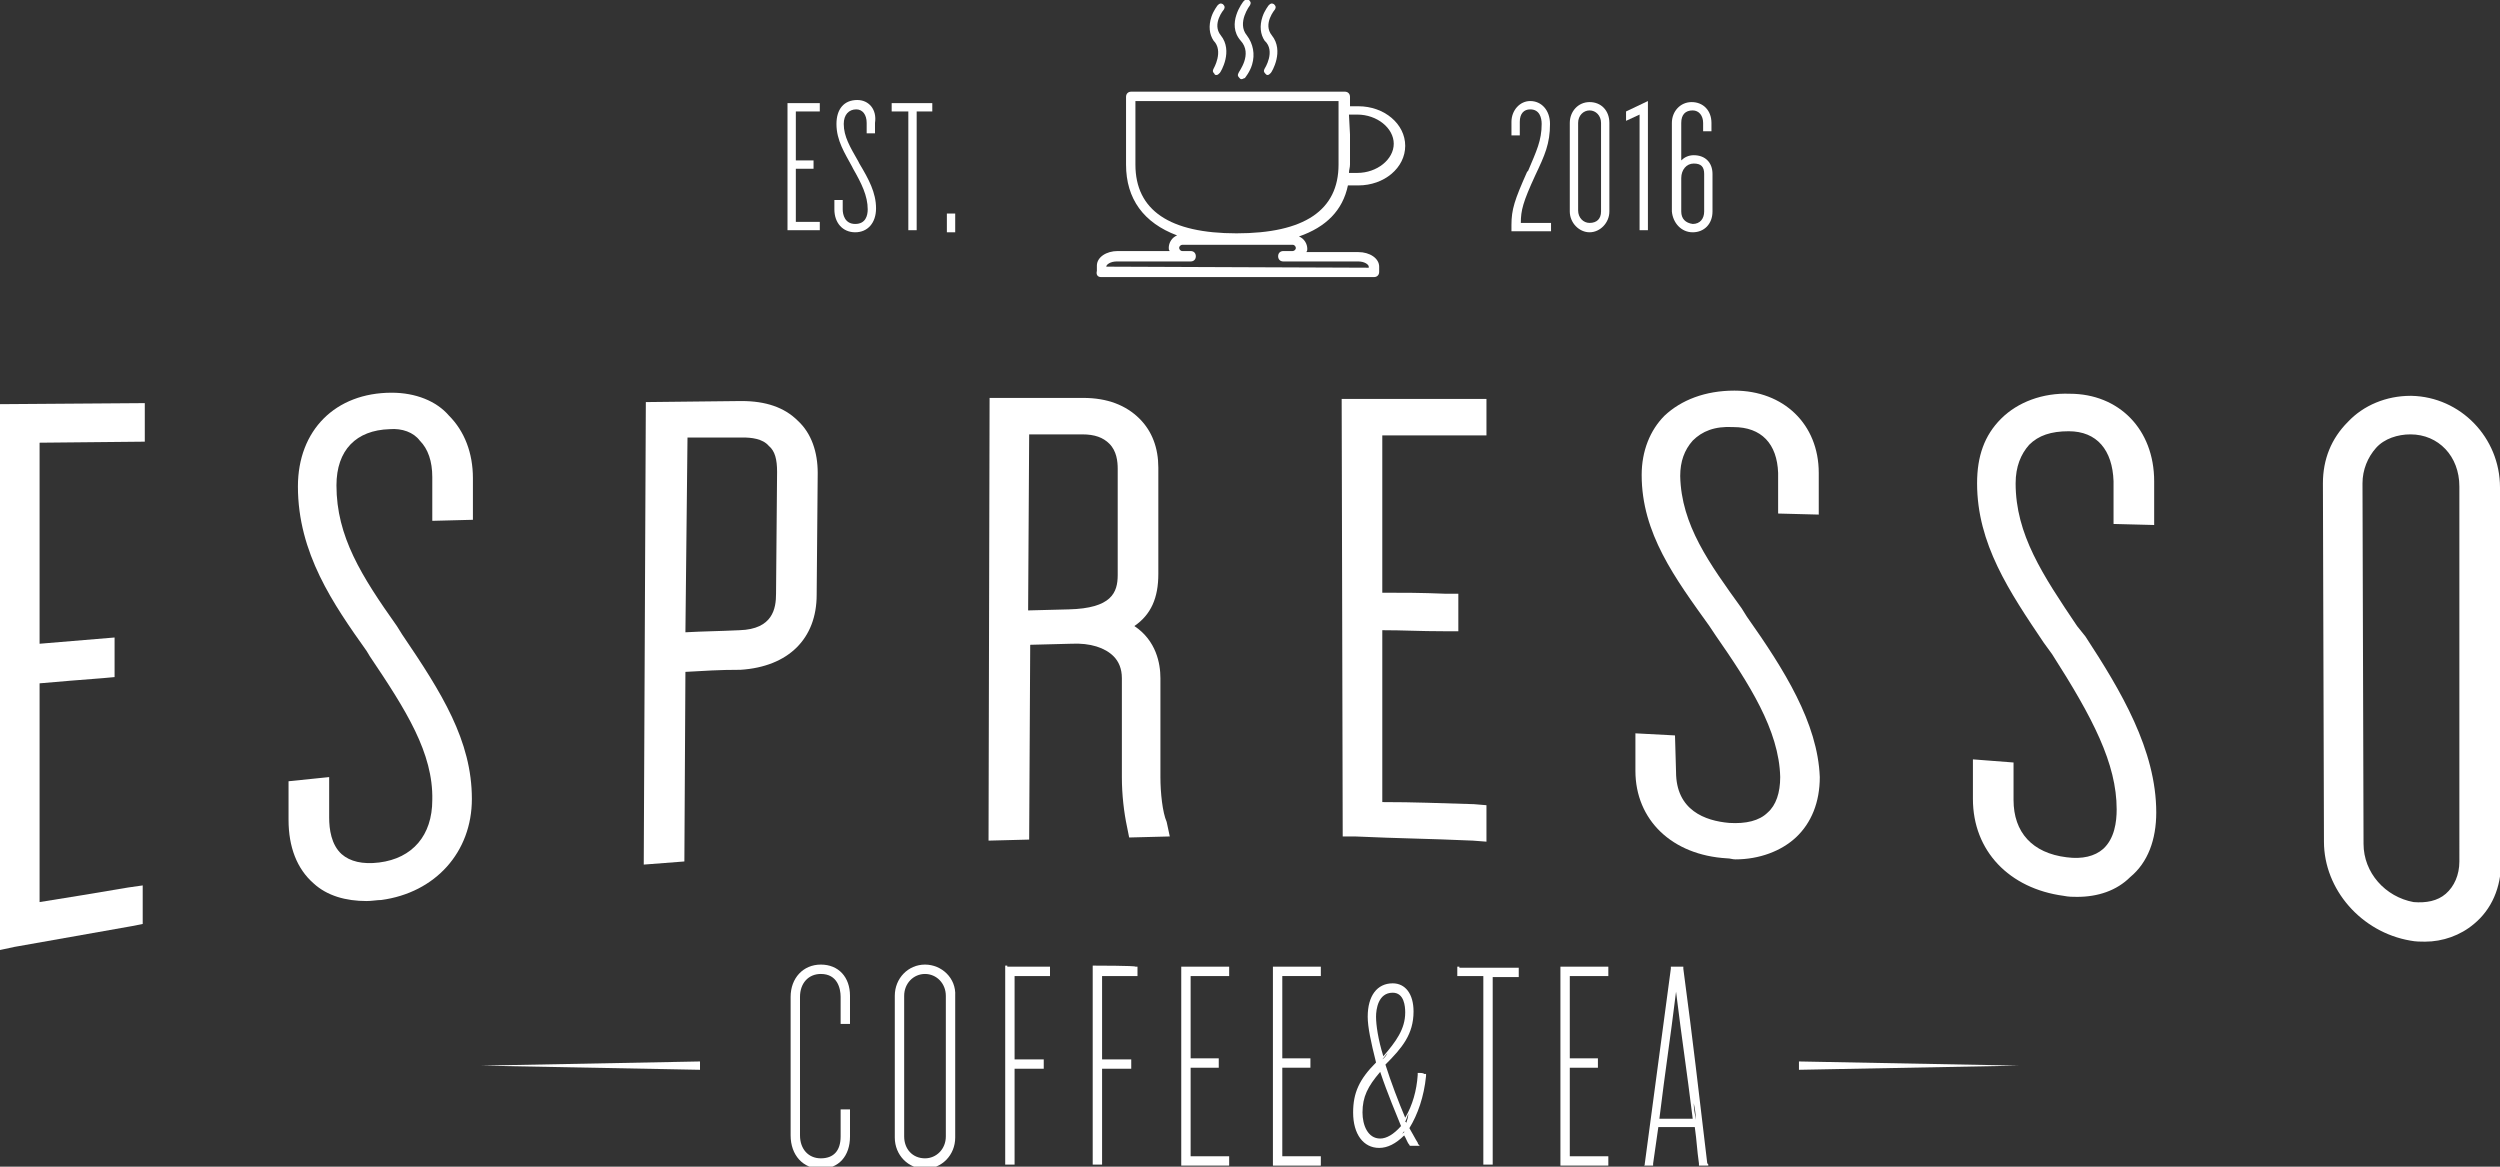 <?xml version="1.0" encoding="utf-8"?>
<!-- Generator: Adobe Illustrator 18.0.0, SVG Export Plug-In . SVG Version: 6.00 Build 0)  -->
<!DOCTYPE svg PUBLIC "-//W3C//DTD SVG 1.1//EN" "http://www.w3.org/Graphics/SVG/1.1/DTD/svg11.dtd">
<svg version="1.1" id="Layer_1" xmlns="http://www.w3.org/2000/svg" xmlns:xlink="http://www.w3.org/1999/xlink" x="0px" y="0px"
	width="240px" height="112px" viewBox="0 0 240 112" enable-background="new 0 0 240 112" xml:space="preserve">
<rect x="0" y="0" width="240" height="112" fill="#333333" stroke="none"/>
<g>
	<path fill="#FFFFFF" d="M0,91.2l1.4-0.3c4.5-0.8,6.8-1.2,11.3-2l1-0.2V85l-1.4,0.2c-3.5,0.6-5.4,0.9-8.5,1.4v-21
		c2.2-0.2,3.6-0.3,6.1-0.5L11,65v-3.8l-7.2,0.6V42.5l10.1-0.1v-3.7L0,38.8V91.2z"/>
	<path fill="#FFFFFF" d="M37.6,37.7L37.6,37.7c-5.4,0-9,3.6-9,9c0,6.4,3.4,11.3,6.6,15.8l0.3,0.5c3.5,5.2,6.1,9.3,6,13.8
		c0,3.4-1.9,5.6-5.1,6c-1.6,0.2-2.8-0.1-3.6-0.8c-1-0.9-1.2-2.4-1.2-3.5v-3.9L27.7,75v3.7c0,2.6,0.8,4.7,2.4,6.1
		c1.3,1.2,3.1,1.7,5.1,1.7c0.5,0,1-0.1,1.4-0.1c5.2-0.7,8.7-4.6,8.7-9.7c0-5.6-2.9-10.2-6.7-15.8l-0.5-0.8
		c-3.4-4.8-5.8-8.6-5.8-13.5c0-3.4,1.9-5.3,5.1-5.4c1.2-0.1,2.3,0.3,2.9,1.1c0.8,0.8,1.2,2,1.2,3.5v4.2l3.9-0.1v-4
		c0-2.4-0.8-4.5-2.3-6C41.9,38.5,39.9,37.7,37.6,37.7z"/>
	<path fill="#FFFFFF" d="M78.4,57.1l0.1-11.7c0-2-0.6-3.8-1.9-5c-1.3-1.3-3.1-1.9-5.4-1.9h-0.1l-9.1,0.1l-0.2,44.4l3.9-0.3l0.1-18.2
		c1.9-0.1,3.1-0.2,5.3-0.2C75.7,64,78.4,61.3,78.4,57.1z M66,42h5.3c0.8,0,1.9,0.1,2.5,0.8c0.6,0.5,0.8,1.3,0.8,2.5l-0.1,11.7
		c0,1.4-0.3,3.4-3.5,3.5c-2.1,0.1-3.4,0.1-5.2,0.2L66,42z"/>
	<path fill="#FFFFFF" d="M111.4,74.6v-9.5c0-1.4-0.4-3.6-2.5-5c1.6-1.1,2.3-2.7,2.3-5V44.9c0-1.9-0.6-3.5-1.8-4.7
		c-1.3-1.3-3.1-2-5.4-2l0,0h-9l-0.1,42.5l3.9-0.1l0.1-18.7l3.9-0.1c1.9-0.1,3.3,0.4,4.1,1.2c0.5,0.5,0.8,1.2,0.8,2.1v9.5
		c0,1.7,0.2,3.4,0.5,4.8l0.2,1l3.9-0.1l-0.3-1.4C111.6,78,111.4,76.1,111.4,74.6z M98.8,41.7h5.1l0,0c1.2,0,2,0.3,2.6,0.9
		c0.7,0.7,0.8,1.7,0.8,2.4v10.2c0,1.7-0.6,3.2-4.7,3.3l-3.9,0.1L98.8,41.7z"/>
	<path fill="#FFFFFF" d="M141.4,80.7l1.3,0.1v-3.5l-1.2-0.1c-3.6-0.1-5.6-0.2-8.8-0.2V60.5c2.1,0,3.5,0.1,6,0.1h1.3V57h-1.2
		c-2.5-0.1-3.9-0.1-6.1-0.1V41.8h10v-3.5h-13.9l0.1,42h1.2C134.5,80.5,136.9,80.5,141.4,80.7z"/>
	<path fill="#FFFFFF" d="M167.7,59.2l-0.5-0.8c-3.1-4.3-5.8-8-5.9-12.7c0-1.4,0.4-2.5,1.2-3.4c0.9-0.9,2.1-1.4,3.9-1.3
		c2.7,0,4.2,1.6,4.3,4.4v3.9l3.9,0.1v-4c0-4.7-3.4-7.9-8.1-7.9l0,0c-2.8,0-5.1,0.9-6.7,2.4c-1.4,1.4-2.2,3.4-2.2,5.7
		c0,5.6,3.2,9.9,6.5,14.5l0.6,0.9c3.2,4.6,6.1,9.1,6.2,13.6c0,1.5-0.4,2.7-1.2,3.4c-0.8,0.8-2.1,1.1-3.7,1c-2.3-0.2-5.1-1.2-5.1-4.9
		l-0.1-3.5l-3.8-0.2v3.6c0,4.7,3.5,8.1,8.8,8.4c0.3,0,0.5,0.1,0.8,0.1c2.3,0,4.4-0.8,5.8-2.1c1.5-1.4,2.3-3.4,2.3-5.8
		C174.5,69.4,171.3,64.3,167.7,59.2z"/>
	<path fill="#FFFFFF" d="M199.4,60.1c-3.3-4.9-5.9-8.8-5.9-13.7c0-1.6,0.5-2.8,1.3-3.7c0.9-0.9,2.1-1.3,3.8-1.3
		c2.7,0,4.2,1.8,4.3,4.8v4.1l3.9,0.1v-4.2c0-5-3.4-8.4-8.1-8.4c-2.6-0.1-5,0.8-6.6,2.4c-1.6,1.6-2.3,3.6-2.3,6.2
		c0,5.8,3.1,10.4,6.4,15.3l0.8,1.1c3.9,6.1,6.2,10.5,6.2,14.9c0,1.2-0.2,2.8-1.3,3.8c-0.8,0.7-2,1-3.5,0.8c-3.3-0.4-5.1-2.4-5.1-5.5
		v-3.6l-3.9-0.3v3.8c0,5,3.5,8.6,8.7,9.3c0.5,0.1,0.9,0.1,1.3,0.1c2,0,3.8-0.6,5.1-1.9c1.7-1.4,2.5-3.6,2.5-6.2
		c0-6-3.4-11.7-6.8-16.9L199.4,60.1z"/>
	<path fill="#FFFFFF" d="M240,46.8c0-4.8-3.8-8.7-8.5-8.8h-0.1c-2.3,0-4.5,0.9-6,2.5c-1.6,1.6-2.4,3.6-2.4,5.9l0.1,34.4
		c0,4.6,3.6,8.7,8.3,9.5c0.5,0.1,1,0.1,1.4,0.1c1.7,0,3.4-0.6,4.7-1.7c1.7-1.4,2.6-3.5,2.6-5.9L240,46.8z M236.1,82.7
		c0,1.3-0.5,2.4-1.3,3.1c-0.8,0.7-1.9,0.9-3.1,0.8c-2.7-0.5-4.8-2.8-4.8-5.6l-0.1-34.6c0-1.3,0.5-2.5,1.3-3.4s2.1-1.3,3.3-1.3
		c2.7,0,4.7,2.1,4.7,5L236.1,82.7z"/>
	<path fill="#FFFFFF" d="M78.8,92.6c-1.7,0-2.9,1.3-2.9,3.1V109c0,1.9,1.2,3.2,2.9,3.2s2.8-1.2,2.8-3.1v-2.4v-0.2h-0.2h-0.5h-0.2
		v0.2v2.4c0,1.4-0.7,2.1-1.9,2.1s-2-0.9-2-2.2V95.7c0-1.3,0.8-2.2,2-2.2c1.6,0,1.9,1.4,1.9,2.2v2.4v0.2h0.2h0.5h0.2v-0.2v-2.5
		C81.6,93.8,80.5,92.6,78.8,92.6z"/>
	<path fill="#FFFFFF" d="M88.8,92.6c-1.6,0-2.9,1.3-2.9,3v13.6c0,1.7,1.3,3,2.9,3c1.6,0,2.9-1.3,2.9-3V95.6
		C91.8,93.9,90.4,92.6,88.8,92.6z M90.8,109.1c0,1.2-0.9,2.1-2,2.1c-1.2,0-2-0.9-2-2.1V95.6c0-1.2,0.9-2.1,2-2.1s2,0.9,2,2.1V109.1z
		"/>
	<path fill="#FFFFFF" d="M96.7,92.7h-0.2V93c0,7.5,0,11.2,0,18.6v0.2h0.2h0.5h0.2v-0.2v-9h2.6h0.2v-0.2v-0.5v-0.2H100h-2.6v-8h3.2
		h0.2v-0.2v-0.5v-0.2h-0.2H96.7L96.7,92.7z"/>
	<path fill="#FFFFFF" d="M105.1,92.7h-0.2V93c0,7.5,0,11.2,0,18.6v0.2h0.2h0.5h0.2v-0.2c0-3.6,0-5.4,0-9h2.6h0.2v-0.2v-0.5v-0.2
		h-0.2h-2.6v-8h3.2h0.2v-0.2v-0.5v-0.2h-0.2C109.1,92.7,105.1,92.7,105.1,92.7z M105.6,102.6C105.6,102.5,105.6,102.5,105.6,102.6
		L105.6,102.6L105.6,102.6z M105.6,93.6L105.6,93.6L105.6,93.6L105.6,93.6z"/>
	<path fill="#FFFFFF" d="M113.6,92.8h-0.2V93c0,7.5,0,11.2,0,18.7v0.2h0.2h4.2h0.2v-0.2v-0.5V111h-0.2h-3.5v-8.5h2.5h0.2v-0.2v-0.5
		v-0.2h-0.2h-2.5v-7.9h3.5h0.2v-0.2V93v-0.2h-0.2L113.6,92.8L113.6,92.8z M114.2,111.2L114.2,111.2L114.2,111.2L114.2,111.2z"/>
	<path fill="#FFFFFF" d="M122.4,92.8h-0.2V93v18.7v0.2h0.2h4.2h0.2v-0.2v-0.5V111h-0.2h-3.5v-8.5h2.5h0.2v-0.2v-0.5v-0.2h-0.2h-2.5
		v-7.9h3.5h0.2v-0.2V93v-0.2h-0.2L122.4,92.8L122.4,92.8z M122.9,102.4L122.9,102.4L122.9,102.4L122.9,102.4z M122.9,93.6
		L122.9,93.6L122.9,93.6L122.9,93.6z M123,111.2L123,111.2L123,111.2L123,111.2z"/>
	<path fill="#FFFFFF" d="M136.3,103h-0.2c0,0.1,0,0.1,0,0.2c-0.1,1.5-0.5,2.9-1.2,4.1c-0.6-1.4-1.4-3.5-1.9-5.1
		c1.6-1.6,2.7-2.9,2.7-5.1c0-1.7-0.8-2.7-2-2.7c-1.5,0-2.4,1.2-2.4,3.2c0,1,0.3,2.4,0.8,4.4c-1.6,1.6-2.2,2.9-2.2,4.8
		c0,2.1,1,3.4,2.5,3.4c0.8,0,1.6-0.4,2.4-1.2c0.2,0.3,0.3,0.7,0.5,0.9c0,0.1,0.1,0.1,0.1,0.1h0.1h0.4h0.4c-0.1-0.1-0.2-0.2-0.2-0.3
		c-0.2-0.3-0.5-0.9-0.8-1.4c0.8-1.3,1.4-3,1.6-5c0-0.1,0-0.1,0-0.2h-0.2C136.7,103,136.3,103,136.3,103z M132.7,101.7L132.7,101.7
		c0.2-0.2,0.3-0.4,0.5-0.6C133.1,101.3,132.9,101.6,132.7,101.7z M132.1,97.6c0-0.7,0.2-2.3,1.6-2.3c1.1,0,1.2,1.3,1.2,1.9
		c0,1.6-0.9,2.8-2.1,4.2C132.3,99.8,132.1,98.4,132.1,97.6z M132.5,109.3c-1.2,0-1.7-1.3-1.7-2.5c0-1.5,0.5-2.5,1.7-3.9
		c0.7,2.1,1.6,4.2,2,5.2C133.8,108.9,133.1,109.3,132.5,109.3z M134.1,109.3c0.2-0.2,0.5-0.4,0.7-0.7c0,0,0,0,0,0.1
		C134.5,108.9,134.3,109.1,134.1,109.3z M135,107.8c0,0,0-0.1-0.1-0.1c0.1-0.2,0.2-0.5,0.3-0.8C135.2,107.2,135.1,107.5,135,107.8z
		 M135.9,109.7C135.9,109.7,136,109.7,135.9,109.7L135.9,109.7L135.9,109.7z M136.7,103.5c0-0.1,0-0.1,0-0.2l0,0
		C136.7,103.3,136.7,103.4,136.7,103.5z"/>
	<path fill="#FFFFFF" d="M140.1,92.8h-0.2v0.2v0.5v0.2h0.2h2.3v17.9v0.2h0.2h0.5h0.2v-0.2V93.8h2.3h0.2v-0.2v-0.5v-0.2h-0.2H140.1z
		 M142.5,93.5L142.5,93.5L142.5,93.5L142.5,93.5z"/>
	<path fill="#FFFFFF" d="M150,92.8h-0.2V93v18.7v0.2h0.2h4.2h0.2v-0.2v-0.5V111h-0.2h-3.5v-8.5h2.5h0.2v-0.2v-0.5v-0.2h-0.2h-2.5
		v-7.9h3.5h0.2v-0.2V93v-0.2h-0.2C154.3,92.8,150,92.8,150,92.8z M150.5,102.4L150.5,102.4L150.5,102.4L150.5,102.4z M150.5,93.6
		L150.5,93.6L150.5,93.6L150.5,93.6z M150.6,111.2L150.6,111.2L150.6,111.2L150.6,111.2z"/>
	<path fill="#FFFFFF" d="M161.6,93c0-0.1,0-0.1,0-0.2h-0.2h-0.8h-0.2c0,0.1,0,0.1,0,0.2c-1,7.5-1.5,11.2-2.5,18.7
		c0,0.1,0,0.2-0.1,0.2h0.2h0.5h0.2c0-0.1,0-0.1,0-0.2c0.2-1.4,0.3-2.1,0.5-3.5h3.5c0.2,1.4,0.2,2.1,0.4,3.5c0,0.1,0,0.1,0,0.2h0.2
		h0.5h0.2c0-0.1,0-0.2-0.1-0.2C163,104.2,162.6,100.5,161.6,93z M158.1,111.7L158.1,111.7c0.1-0.8,0.2-1.4,0.3-2.1
		C158.2,110.2,158.2,110.9,158.1,111.7z M159.2,107.6L159.2,107.6h0.5C159.5,107.6,159.3,107.6,159.2,107.6z M159.3,107.4
		c0.6-4.9,1-7.3,1.6-12.2c0.6,4.9,1,7.3,1.6,12.2H159.3z M162.8,107.5c-0.1-0.6-0.2-1.1-0.2-1.6
		C162.7,106.4,162.8,106.9,162.8,107.5L162.8,107.5z"/>
	<path fill="#FFFFFF" d="M105.7,26.6h26.2c0.3,0,0.5-0.2,0.5-0.5v-0.5c0-0.8-0.9-1.4-2-1.4h-5c0.1-0.1,0.1-0.2,0.1-0.3
		c0-0.5-0.3-1-0.8-1.2c2.6-0.9,4.2-2.5,4.7-4.9c0,0,0.6,0,1,0c2.5,0,4.5-1.7,4.5-3.8s-2-3.8-4.5-3.8c-0.3,0-0.5,0-0.8,0V9.3
		c0-0.3-0.2-0.5-0.5-0.5h-20.5c-0.3,0-0.5,0.2-0.5,0.5v6.5c0,3.3,1.7,5.6,4.9,6.8c-0.5,0.2-0.8,0.7-0.8,1.2c0,0.1,0,0.2,0.1,0.3h-5
		c-1.1,0-2,0.6-2,1.4v0.5C105.2,26.4,105.4,26.6,105.7,26.6z M129.5,11c0.2,0,0.5,0,0.8,0c1.9,0,3.5,1.3,3.5,2.8s-1.6,2.8-3.5,2.8
		c-0.3,0-0.6,0-0.8,0c0-0.3,0.1-0.5,0.1-0.8v-2.9L129.5,11z M109,15.8V9.7c0,0,18.9,0,19.5,0v6.1c0,4.4-3.3,6.6-9.8,6.6
		C112.3,22.4,109,20.2,109,15.8z M106.2,25.6c0-0.2,0.4-0.5,1-0.5h7.1c0.3,0,0.5-0.2,0.5-0.5s-0.2-0.5-0.5-0.5h-0.8
		c-0.2,0-0.3-0.2-0.3-0.3c0-0.2,0.2-0.3,0.3-0.3h10.6c0.2,0,0.3,0.2,0.3,0.3c0,0.2-0.2,0.3-0.3,0.3h-0.9c-0.3,0-0.5,0.2-0.5,0.5
		s0.2,0.5,0.5,0.5h7.2c0.6,0,1,0.3,1,0.5v0.1L106.2,25.6L106.2,25.6L106.2,25.6z"/>
	<path fill="#FFFFFF" d="M116.5,6.6c-0.1,0.2-0.1,0.3,0.1,0.5c0,0.1,0.1,0.1,0.2,0.1c0.1,0,0.2-0.1,0.3-0.2c0.1-0.1,1.3-2.1,0.1-3.6
		c-0.9-1.1,0.3-2.5,0.3-2.5c0.1-0.2,0.1-0.3-0.1-0.5c-0.2-0.1-0.3-0.1-0.5,0.1c0,0-0.4,0.5-0.6,1.1c-0.3,0.9-0.2,1.7,0.2,2.3
		C117.5,4.9,116.5,6.6,116.5,6.6z"/>
	<path fill="#FFFFFF" d="M121.4,6.6c-0.1,0.2-0.1,0.3,0.1,0.5c0.1,0.1,0.1,0.1,0.2,0.1c0.1,0,0.2-0.1,0.3-0.2
		c0.1-0.1,1.3-2.1,0.1-3.6c-0.9-1.1,0.3-2.5,0.3-2.5c0.1-0.2,0.1-0.3-0.1-0.5c-0.2-0.1-0.3-0.1-0.5,0.1c0,0-0.4,0.5-0.6,1.1
		c-0.3,0.9-0.2,1.7,0.2,2.3C122.5,4.9,121.4,6.6,121.4,6.6z"/>
	<path fill="#FFFFFF" d="M118.9,7c-0.1,0.2-0.1,0.3,0.1,0.5c0.1,0.1,0.1,0.1,0.2,0.1c0.1,0,0.2-0.1,0.3-0.1c0,0,0.5-0.6,0.7-1.3
		c0.3-1,0.1-2-0.5-2.8c-1-1.2,0.3-2.9,0.3-2.9c0.1-0.2,0.1-0.3-0.1-0.5c-0.2-0.1-0.3-0.1-0.5,0.1c-0.1,0.1-1.7,2.2-0.3,3.8
		C120.3,5.2,118.9,6.9,118.9,7z"/>
	<polygon fill="#FFFFFF" points="78.7,21.3 76.4,21.3 76.4,16.2 78.1,16.2 78.1,15.4 76.4,15.4 76.4,10.7 78.7,10.7 78.7,9.9 
		75.6,9.9 75.6,22.1 78.7,22.1 	"/>
	<path fill="#FFFFFF" d="M82.3,9.6c-1.3,0-2,0.9-2,2.3c0,1.6,0.8,2.8,1.5,4.1l0.1,0.2c0.8,1.4,1.4,2.6,1.4,3.9
		c0,0.6-0.2,1.4-1.2,1.4c-1,0-1.2-0.9-1.2-1.4v-0.9h-0.8v0.9c0,1.3,0.8,2.2,2,2.2c1.2,0,2-0.9,2-2.3c0-1.5-0.7-2.8-1.6-4.3l-0.1-0.2
		c-0.8-1.4-1.4-2.4-1.4-3.6c0-0.9,0.5-1.4,1.2-1.4c0.6,0,1,0.5,1,1.3v1h0.8v-1C84.2,10.5,83.4,9.6,82.3,9.6z"/>
	<polygon fill="#FFFFFF" points="87.2,22.1 88,22.1 88,10.7 89.5,10.7 89.5,9.9 85.6,9.9 85.6,10.7 87.2,10.7 	"/>
	<rect x="90.9" y="20.5" fill="#FFFFFF" width="0.8" height="1.8"/>
	<path fill="#FFFFFF" d="M147.4,16.8c0.9-1.9,1.4-3,1.4-4.9c0-1.3-0.8-2.2-1.9-2.2c-1,0-1.8,0.9-1.8,2v1.3h0.8v-1.3
		c0-0.8,0.4-1.2,1-1.2c0.9,0,1.1,0.8,1.1,1.4c0,1.6-0.5,2.6-1.3,4.5l-0.1,0.1c-1.2,2.7-1.5,3.6-1.5,5.1v0.6h3.8v-0.8H146
		C146,20.2,146.2,19.4,147.4,16.8z"/>
	<path fill="#FFFFFF" d="M152.6,9.8c-1.1,0-1.9,0.9-1.9,2v8.5c0,1.1,0.9,2,1.9,2s1.9-0.9,1.9-2v-8.5C154.5,10.6,153.7,9.8,152.6,9.8
		z M152.6,21.4c-0.6,0-1.1-0.5-1.1-1.2v-8.4c0-0.7,0.5-1.2,1.1-1.2c0.6,0,1.1,0.5,1.1,1.2v8.5C153.7,21,153.3,21.4,152.6,21.4z"/>
	<polygon fill="#FFFFFF" points="157.4,22.1 158.2,22.1 158.2,9.7 156.1,10.7 156.1,11.6 157.4,11 	"/>
	<path fill="#FFFFFF" d="M162.5,22.3c1.1,0,1.9-0.8,1.9-2v-3.6c0-1.1-0.7-1.8-1.8-1.8c-0.5,0-0.9,0.2-1.2,0.5v-3.6
		c0-0.8,0.4-1.2,1.1-1.2c0.6,0,1,0.5,1,1.2v0.8h0.8v-0.8c0-1.2-0.8-2-1.9-2s-1.9,0.9-1.9,2v8.5C160.6,21.4,161.4,22.3,162.5,22.3z
		 M161.4,20.3v-3.2c0-0.8,0.5-1.4,1.2-1.4c0.7,0,1,0.3,1,1v3.6c0,0.7-0.4,1.2-1.1,1.2C161.8,21.4,161.4,21,161.4,20.3z"/>
	<polygon fill="#FFFFFF" points="172.7,102.7 193.8,102.3 172.7,101.9 	"/>
	<polygon fill="#FFFFFF" points="67.2,102.7 67.2,101.9 46.2,102.3 	"/>
</g>
</svg>
